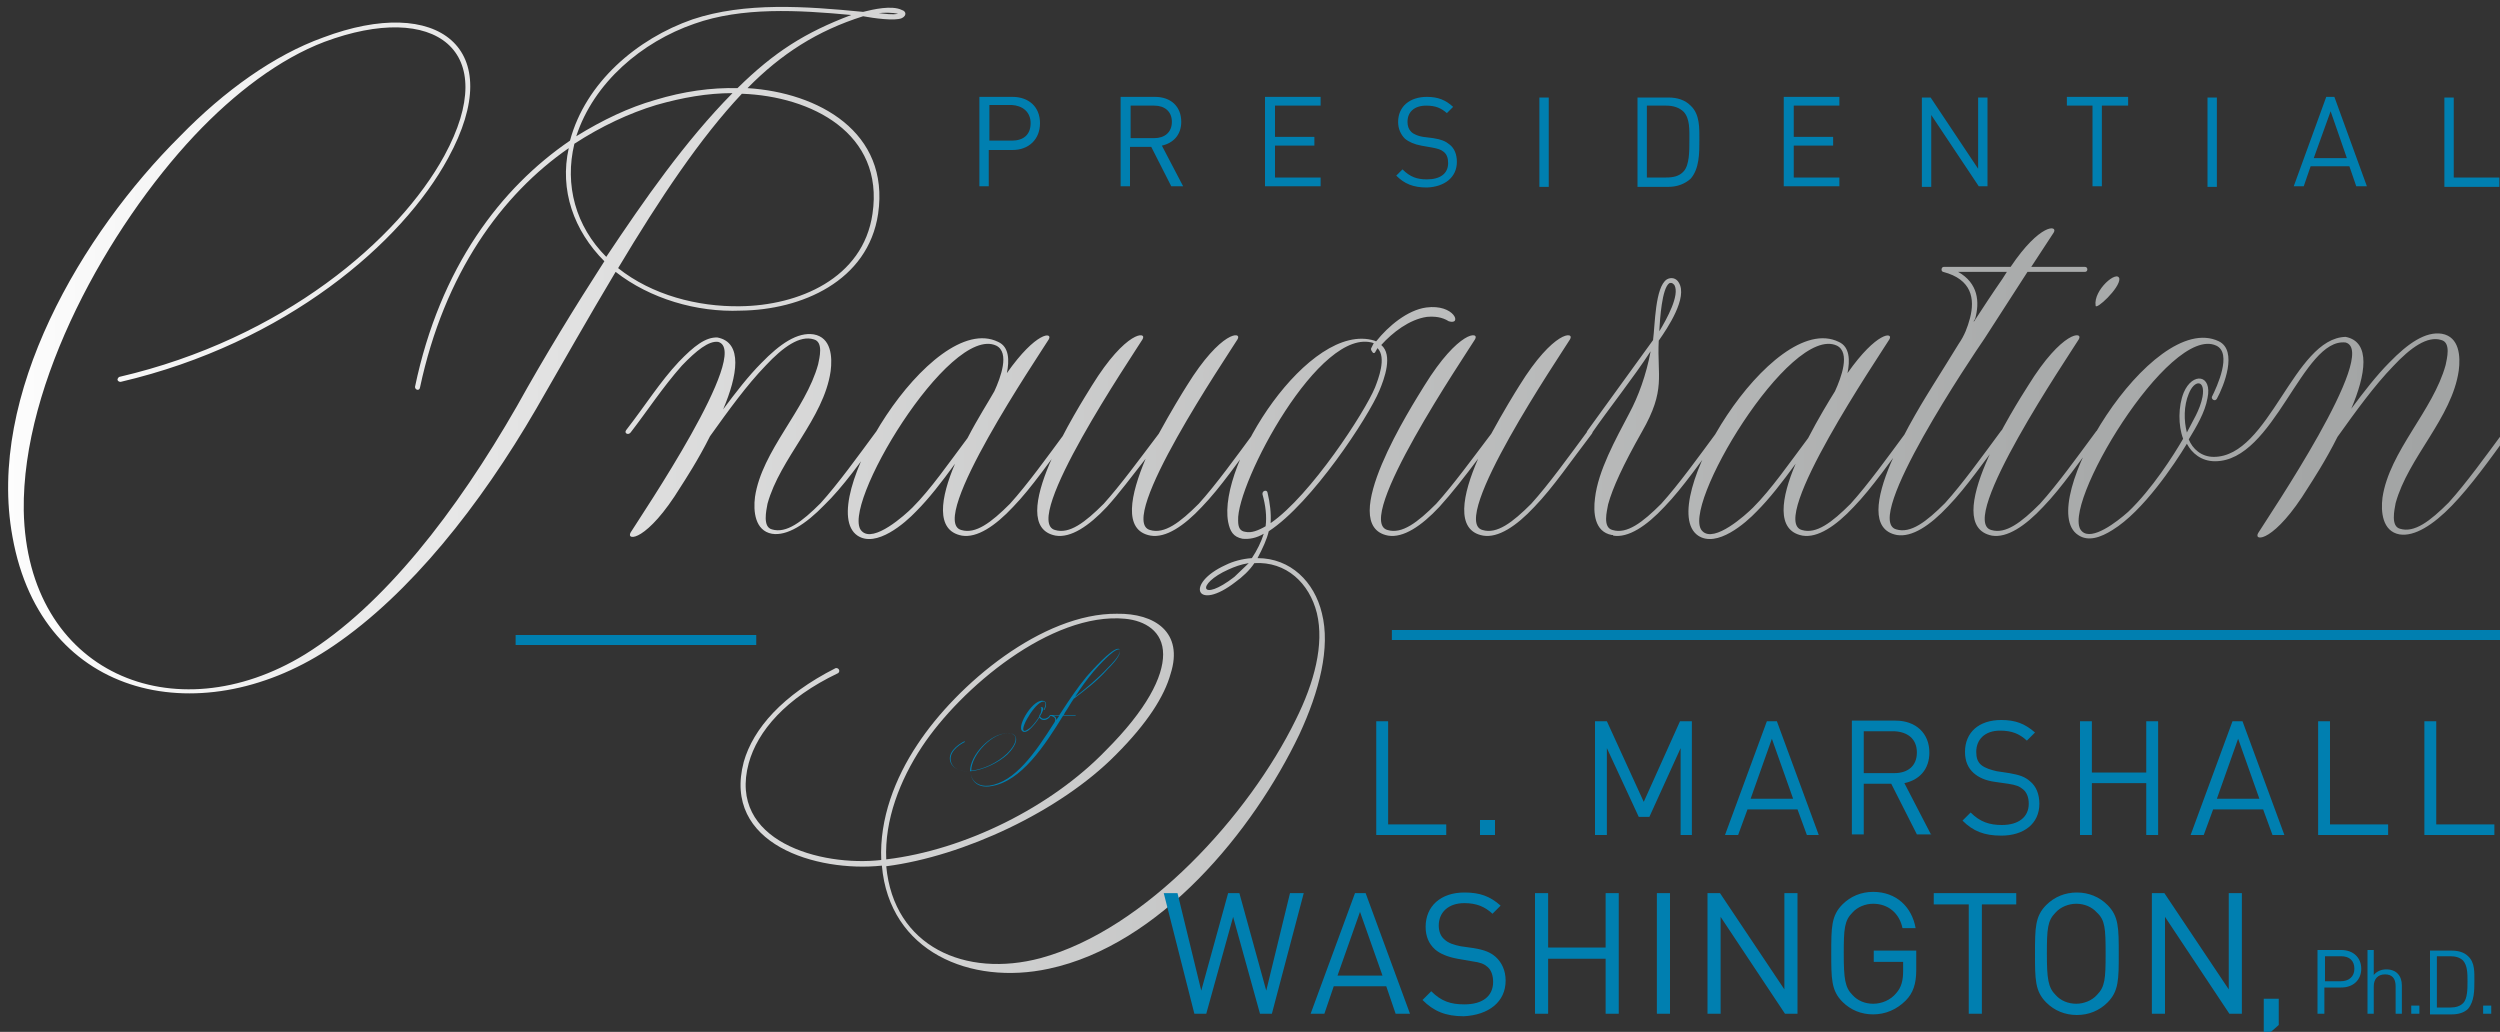 <?xml version="1.0" encoding="utf-8"?>
<!-- Generator: Adobe Illustrator 22.1.0, SVG Export Plug-In . SVG Version: 6.00 Build 0)  -->
<svg version="1.1" id="Layer_1" xmlns="http://www.w3.org/2000/svg" xmlns:xlink="http://www.w3.org/1999/xlink" x="0px" y="0px"
	 viewBox="0 0 400 165.1" style="enable-background:new 0 0 400 165.1;" xml:space="preserve">
<rect x="0" y="0" width="400" height="165.1" fill="#333333" stroke="none"/>
<style type="text/css">
	.st0{fill:url(#SVGID_1_);}
	.st1{fill:#007FB0;}
</style>
<g>
	
		<linearGradient id="SVGID_1_" gradientUnits="userSpaceOnUse" x1="-483.598" y1="-301.208" x2="-482.131" y2="-301.208" gradientTransform="matrix(279.27 0 0 -279.27 135045.203 -84040.008)">
		<stop  offset="0" style="stop-color:#FFFFFF"/>
		<stop  offset="0.239" style="stop-color:#E1E1E1"/>
		<stop  offset="0.561" style="stop-color:#BEBFBF"/>
		<stop  offset="0.827" style="stop-color:#A9ABAB"/>
		<stop  offset="1" style="stop-color:#A1A3A3"/>
	</linearGradient>
	<path class="st0" d="M354.2,73.1c-2,0-3.4-1.3-4-2.8c1.2-2,2.6-4.3,3-6.6c0.8-3.8-2.4-4.2-3.8-0.9c-0.9,2.2-0.9,5.3-0.1,7.4
		c-1.5,2.6-5,8.1-8.8,11.7c-1.8,1.6-5.8,4.7-7.4,3.1c-3.8-3.5,14-33.2,21.5-29.7c2.6,1.2,0.1,6.6-0.7,8.2c-0.1,0.4,0.5,0.8,0.8,0.3
		c1.1-2,3.4-7.7,0.3-9.2c-10.7-5.1-29.7,26.3-22.5,31c1.6,1.1,3.6,0.4,5.5-0.8c4.9-3,9.9-10.5,11.9-13.8c0.8,1.5,2.3,2.8,4.5,2.8
		c9.5,0,14-19.8,20.9-19c5.5,1.5-12.4,27.9-14,30.5c-0.8,1.4,2.6,1.5,8-7.3c0.7-1.1,2.8-4.3,4.7-8.1c3-4.2,5.9-8.2,8.9-11.3
		c2.8-3,5.5-4.9,7.7-4.2c1.6,0.4,0.9,3,0.7,4c-2,7.3-9,13.8-10.1,21.2c-0.3,2.3,0,5.4,2.7,5.9c2.4,0.4,5.4-1.5,8.4-4.6
		c3-3.1,6.1-7.4,9.2-11.7c0.4-0.5-0.3-0.9-0.7-0.4c-3.1,4.2-6.2,8.5-9,11.6c-3,3-5.5,4.9-7.8,4.2c-1.5-0.4-0.9-3-0.7-4.1
		c2-7.3,9-13.6,10.1-21.2c0.3-2.3,0.1-5.4-2.7-5.9c-2.6-0.4-5.4,1.5-8.4,4.6c-2,2-4.1,4.7-6.1,7.4c2.3-5.4,3.2-10.7-0.9-11.5
		C367,54.1,363.1,73.1,354.2,73.1z M349.9,69.2c-0.5-1.9-0.5-4.3,0.3-6.2c0.9-2.3,2.7-2.3,2.2,0.5C352,65.6,350.8,67.4,349.9,69.2z
		 M318.7,85.7c2.4,0.4,5.3-1.5,8.2-4.6c3-3.1,5.9-7.4,9.2-11.7c0.4-0.5-0.3-0.9-0.7-0.4c-3.1,4.2-6.2,8.5-9,11.6
		c-3,3-5.5,4.9-7.8,4.2c-5.5-1.5,12.4-27.9,14-30.5c0.8-1.3-2.6-1.5-8.1,7.4C322.6,64.7,310.2,84,318.7,85.7z M335.3,48.9
		c0,0.8,3.9-2.8,3.8-4.3C338.8,43.1,334.9,46.4,335.3,48.9z M316,51.1c0.8-2.8,0.5-5.8-2.7-7.6h7.8l-0.7,1.1
		c-1.6,2.3-3.1,4.6-4.6,6.9C315.8,51.4,315.8,51.2,316,51.1z M317.5,54.2l6.9-10.7h9.2c0.5,0,0.5-0.8,0-0.8h-8.6l3.6-5.5
		c0.7-1.2-2.2-1.5-6.9,5.5H311c-0.4,0-0.5,0.7-0.1,0.8c4.6,1.2,5.1,4.3,4.3,7.4c-0.4,1.5-0.9,2.8-1.8,4.1c-1.4,2.3-2.8,4.5-4.1,6.6
		c-1.9,3.1-14.3,22.4-5.8,24c2.4,0.4,5.3-1.5,8.2-4.6c3-3.1,5.9-7.4,9.2-11.7c0.4-0.5-0.3-0.9-0.7-0.4c-3.1,4.2-6.2,8.5-9,11.6
		c-3,3-5.5,4.9-7.8,4.2C297.9,83.2,315.7,56.8,317.5,54.2z M289.3,70.1c-3,4-5.9,8.2-8.8,11.1c-1.2,1.2-6.2,5.7-8.1,3.8
		c-3.8-3.5,14-33.2,21.5-29.7c2.2,1.1,0.7,5.1-0.3,7.3C292.6,64.2,290.9,67,289.3,70.1z M271.7,85.7c3,2,7.6-2,9.4-3.9
		c2-2,4.1-4.7,6.2-7.6c-2.3,5.4-3.2,10.7,1.1,11.5c2.4,0.4,5.3-1.5,8.2-4.6c3-3.1,5.9-7.4,9.2-11.7c0.4-0.5-0.3-0.9-0.7-0.4
		c-3.1,4.2-6.2,8.5-9,11.6c-3,3-5.5,4.9-7.8,4.2c-5.5-1.5,12.4-27.9,14-30.5c0.7-1.2-2-1.3-6.7,5.4c0.4-2,0.4-4.2-1.4-5
		C283.6,49.5,264.6,80.9,271.7,85.7z M265.5,52.7c0.1-1.6,0.4-6.6,1.6-7.4c0.4-0.1,0.5,0,0.8,0.3c0.9,1.6-1.2,5.4-2.4,7.4V52.7z
		 M258.1,85.7c2.4,0.4,5.3-1.5,8.2-4.6c3-3.1,5.9-7.4,9.2-11.7c0.4-0.5-0.3-0.9-0.7-0.4c-3.1,4.2-6.2,8.5-9,11.6
		c-3,3-5.5,4.9-7.8,4.2c-1.6-0.4-0.9-3-0.7-4.1c0.7-2.6,2.4-6.3,5.4-11.6c3.9-6.8,2.4-8.9,2.7-14.6c1.4-2,4.7-6.9,3.2-9.3
		c-0.4-0.7-1.2-0.9-1.9-0.5c-1.9,1.2-1.9,7.4-2.2,9.6v0.1L254,68.9c-0.4,0.5,0.3,0.9,0.7,0.4c2.7-3.9,6.6-8.8,9.4-13.1
		c-0.7,3.8-2,7.3-3.4,9.9c-2.2,4.2-5,9.2-5.5,13.6c-0.3,2.3-0.1,5.4,2.7,5.9H258.1z M237.3,85.7c2.4,0.4,5.3-1.5,8.2-4.6
		c3-3.1,5.9-7.4,9.2-11.7c0.4-0.5-0.3-0.9-0.7-0.4c-3.1,4.2-6.2,8.5-9,11.6c-3,3-5.5,4.9-7.8,4.2c-5.5-1.5,12.4-27.9,14-30.5
		c0.8-1.3-2.6-1.5-8.1,7.4c-0.7,1.1-2.6,4.2-4.5,7.7c-3.1,4.1-6.1,8.2-8.8,11.2c-3,3-5.5,4.9-7.8,4.2c-5.5-1.5,12.4-27.9,14-30.5
		c0.8-1.3-2.6-1.5-8.1,7.4c-1.9,3.1-14.3,22.4-5.8,24c2.4,0.4,5.3-1.5,8.2-4.6c2-2.2,4.1-4.9,6.2-7.7
		C234,79.1,232.8,84.9,237.3,85.7z M199.8,90.1l-2.3,2.2c-5.4,4.2-6.3,1.2-0.9-1.2C197.5,90.7,198.5,90.3,199.8,90.1z M220,56.4
		l0.4-0.7c1.5,1.5,0.1,5-0.4,6.3c-1.6,3.9-10.3,17.3-16.7,21.7c0.1-1.6-0.1-3.2-0.5-4.9c-0.1-0.5-0.9-0.3-0.8,0.3
		c0.5,1.8,0.7,3.5,0.5,5.1c-1.2,0.7-2.3,1.1-3.2,0.9c-0.9-0.1-1.2-0.7-1.2-1.8c-0.3-5.9,13.1-31.3,21.7-28.4l-0.4,0.8
		c-0.1,0.1,0,0.4,0.1,0.5C219.7,56.6,219.9,56.5,220,56.4z M141.8,137.5c-0.3-6.3,2.2-12.7,5.7-18c6.2-9.4,20.7-21.6,32.5-20.5
		c3.2,0.3,6.1,2,6.1,5.7c0,3.6-2.6,8.8-9.2,15.4C168.2,129.1,154.4,136,141.8,137.5z M178.7,98.2c-11.9-0.1-25.5,11.2-31.9,20.9
		c-3.6,5.4-6.1,11.9-5.8,18.5c-9.7,1.1-24.6-3-21.2-15.5c1.4-5.1,5.9-10.4,14.3-14.4c0.4-0.3,0.1-0.9-0.4-0.8
		c-8.5,4.3-13.2,9.7-14.7,15c-3.5,13.2,11.7,17.7,22.1,16.6c1.2,13.8,14.2,19.2,26.7,16.5c17.8-3.8,32.7-22,40.1-37.5
		c3.2-6.9,5-13.9,3.6-19.4c-1.2-5-5-8.8-10.3-8.8c0.8-1.5,1.5-3,1.8-4.3c6.9-4.5,15.9-18.2,17.7-22.5c0.8-1.9,2.2-5.7,0.3-7.3
		c1.8-2,4.5-4.1,7.3-4.5c1.2-0.1,2.4,0,3.5,0.7c2.2,0.7,0.9-2.8-3.6-2.2c-3,0.4-6.1,3-8,5.4c-0.1,0-0.1,0-0.3-0.1
		c-10.4-3.2-25.1,19.7-23.4,29c0.3,1.5,0.8,2.4,2.3,2.7c1.1,0.1,2.2-0.1,3.4-0.8c-0.4,1.3-1.1,2.7-1.9,3.9c-1.5,0.1-3,0.5-4.2,1.1
		c-6.6,3-4.7,7.6,1.6,2.7c1.1-0.8,2.2-1.8,3-3c5.1-0.3,8.8,3.2,10,8c1.2,5-0.4,11.1-3.4,17.1c-7.4,15.1-23.9,33.5-40.8,38.1
		c-12,3.2-23.5-1.8-24.7-14.7c12.4-1.6,27.8-8.8,36.7-17.8c5.1-5.1,7.8-9.4,8.8-13C189.4,101.2,184.8,98.1,178.7,98.2z M184.1,85.7
		c2.4,0.4,5.3-1.5,8.2-4.6c3-3.1,5.9-7.4,9.2-11.7c0.4-0.5-0.3-0.9-0.7-0.4c-3.1,4.2-6.2,8.5-9,11.6c-3,3-5.5,4.9-7.8,4.2
		c-5.5-1.5,12.4-27.9,14-30.5c0.8-1.3-2.6-1.5-8.1,7.4c-0.7,1.1-2.6,4.2-4.5,7.7c-3.1,4.1-6.1,8.2-8.8,11.2c-3,3-5.5,4.9-7.8,4.2
		c-5.5-1.5,12.4-27.9,14-30.5c0.8-1.3-2.6-1.5-8.1,7.4c-1.9,3.1-14.3,22.4-5.8,24c2.4,0.4,5.3-1.5,8.2-4.6c2-2.2,4-4.9,6.2-7.7
		C180.9,79.1,179.6,84.9,184.1,85.7z M154.8,70.1c-3,4-5.9,8.2-8.8,11.1c-1.2,1.2-6.2,5.7-8.1,3.8c-3.8-3.5,14-33.2,21.5-29.7
		c2.2,1.1,0.7,5.1-0.3,7.3C158.2,64.2,156.4,67,154.8,70.1z M137.2,85.7c3,2,7.6-2,9.4-3.9c2-2,4.1-4.7,6.2-7.6
		c-2.3,5.4-3.2,10.7,1.1,11.5c2.4,0.4,5.3-1.5,8.2-4.6c3-3.1,5.9-7.4,9.2-11.7c0.4-0.5-0.3-0.9-0.7-0.4c-3.1,4.2-6.2,8.5-9,11.6
		c-3,3-5.5,4.9-7.8,4.2c-5.5-1.5,12.4-27.9,14-30.5c0.7-1.2-2-1.3-6.7,5.4c0.4-2,0.4-4.2-1.4-5C149.1,49.5,130.1,80.9,137.2,85.7z
		 M141,69.3c0.4-0.5-0.3-0.9-0.7-0.4c-3.1,4.2-6.2,8.5-9,11.6c-3,3-5.5,4.9-7.8,4.2c-1.5-0.4-0.9-3-0.7-4.1c2-7.3,9-13.6,10.1-21.2
		c0.3-2.3,0.1-5.4-2.7-5.9c-2.6-0.4-5.4,1.5-8.4,4.6c-2,2-4.1,4.7-6.1,7.4c2.3-5.4,3.2-10.7-0.9-11.5c-1.9-0.1-3.8,1.4-6.2,3.9
		c-3,3.2-5.3,6.9-8.4,10.9c-0.4,0.5,0.3,0.9,0.7,0.4c2.7-3.5,5.1-7.2,8.2-10.7c2.3-2.4,4.3-4,5.8-3.8c5.5,1.5-12.4,27.9-14,30.5
		c-0.8,1.4,2.6,1.5,8-7.3c0.7-1.1,2.8-4.3,4.7-8.1c3-4.2,5.9-8.2,8.9-11.3c2.8-3,5.5-4.9,7.7-4.2c1.6,0.4,0.9,3,0.7,4
		c-2,7.3-9,13.8-10.1,21.2c-0.3,2.3,0,5.4,2.7,5.9c2.4,0.4,5.4-1.5,8.4-4.6C134.8,78,137.9,73.7,141,69.3z M140.6,2.1
		c0.8-0.1,2.2-0.1,3.1,0.1C142.8,2.4,141.6,2.2,140.6,2.1z M118,14.1c-4.2-0.1-8.6,0.5-13.2,1.9c-4.2,1.2-8.4,3.2-12.6,5.8
		c2.8-8.6,10.5-15.1,18.9-18c7.6-2.7,16.6-2.2,25.1-1.4C128.8,5.2,123.9,8.3,118,14.1z M98.9,42.9c6.7-11.2,13.2-20.9,19.8-27.9
		c11.1,0.4,22.8,6.3,20.9,19.2c-1.5,10.4-11.9,14.7-21.2,14.8C111.6,49.1,104.3,47.2,98.9,42.9z M97,41.1
		c-4.9-4.9-6.7-11.5-5.1-18.1c4.3-2.8,8.8-4.9,13.1-6.2c4.2-1.2,8.2-1.9,12.2-1.9C109.6,22.6,103,32.1,97,41.1z M51.9,6.7
		C69.6,0.1,80.3,8,71.1,24.9c-7.3,13.4-25.8,29.3-52,35.4c-0.1,0-0.3,0.3-0.3,0.4c0,0.3,0.3,0.4,0.5,0.4
		c26.5-6.2,45.1-22.3,52.4-35.8C81.4,7.6,70-0.9,51.7,6c-7.8,2.8-15.8,8.5-22.9,15.8C13.2,37.3-2.2,63.1,2,85.9
		c4.7,26.3,30.8,31.5,51.4,17.4C65.6,95,76.8,80.9,85.8,65.4c4.2-7.3,8.4-14.7,12.7-21.9c5.5,4.3,13,6.5,20,6.2
		c9.7-0.1,20.4-4.7,22-15.5c1.9-13.1-9.6-19.4-20.9-20.1c5.4-5.5,11.2-9.2,18.5-11.5c1.6,0.3,5.1,0.8,6.2,0.3c0.8-0.4,0.7-1.1,0-1.3
		c-1.6-0.8-4.6-0.1-6.2,0.3c-9.2-0.9-18.9-1.6-27.3,1.2c-8.9,3.1-17.1,10.1-19.6,19.4C80.2,30,70.4,42.7,66.4,61.9
		c0,0.5,0.7,0.7,0.8,0.1C71.1,43.7,80.3,31.1,91,23.7c-1.5,6.7,0.8,13.2,5.7,18.1c-4.7,7.3-9.5,15.1-14,23.2
		c-9.7,16.9-21.3,31.9-33.9,39.7c-20.9,12.8-44.5,3-45-23C3.5,61.1,17.4,36.3,31.1,21.7C37.6,14.8,44.8,9.4,51.9,6.7z"/>
	<path class="st1" d="M399.9,29.8v-1.4h-7.3V15.6h-1.5v14.3H399.9z M375.5,25.3h-5.3l2.7-7.5L375.5,25.3z M378.7,29.8l-5.2-14.3
		h-1.3L367,29.8h1.6l1.1-3.2h6.2l1.1,3.2H378.7z M354.7,29.8V15.6h-1.5v14.3H354.7z M340.5,16.9v-1.4h-9.8v1.4h4.1v12.9h1.5V16.9
		H340.5z M318,29.8V15.6h-1.5V27l-7.6-11.4h-1.4v14.3h1.5V18.4l7.6,11.4H318z M294.3,29.8v-1.4H287v-5.1h6.3v-1.4H287v-5h7.3v-1.4
		h-8.9v14.3H294.3z M270.3,22.5c0,1.7,0,3.9-0.9,4.9c-0.7,0.8-1.7,1-2.8,1h-3.1V16.9h3.1c1.1,0,2.1,0.3,2.8,1
		C270.4,19,270.3,20.8,270.3,22.5z M271.9,22.5c0-2,0.1-4.2-1.4-5.6c-0.9-0.9-2.1-1.3-3.6-1.3H262v14.3h4.9c1.5,0,2.7-0.5,3.6-1.3
		C271.9,27,271.9,24.5,271.9,22.5z M247.8,29.8V15.6h-1.5v14.3H247.8z M233.1,25.9c0-1.2-0.4-2.2-1.2-2.8c-0.6-0.5-1.3-0.8-2.6-1
		l-1.6-0.2c-0.7-0.1-1.5-0.4-1.9-0.8c-0.4-0.4-0.6-0.9-0.6-1.6c0-1.6,1.1-2.6,3-2.6c1.5,0,2.4,0.4,3.3,1.2l1-1
		c-1.2-1.1-2.4-1.6-4.2-1.6c-2.8,0-4.6,1.6-4.6,4c0,1.1,0.4,2,1.1,2.7c0.6,0.5,1.5,0.9,2.6,1.1l1.7,0.3c1,0.2,1.4,0.3,1.9,0.7
		c0.5,0.4,0.7,1,0.7,1.8c0,1.7-1.3,2.6-3.4,2.6c-1.6,0-2.7-0.4-3.9-1.6l-1,1c1.3,1.3,2.7,1.9,4.9,1.9
		C231.1,29.9,233.1,28.4,233.1,25.9z M211.3,29.8v-1.4H204v-5.1h6.3v-1.4H204v-5h7.3v-1.4h-8.9v14.3H211.3z M187.5,19.5
		c0,1.7-1.2,2.6-2.8,2.6h-3.8v-5.2h3.8C186.3,16.9,187.5,17.8,187.5,19.5z M189.3,29.8l-3.4-6.5c1.8-0.4,3.1-1.7,3.1-3.8
		c0-2.5-1.7-4-4.2-4h-5.5v14.3h1.5v-6.3h3.4l3.2,6.3H189.3z M164.9,19.7c0,1.9-1.2,2.8-3,2.8h-3.6v-5.7h3.6
		C163.6,16.9,164.9,17.9,164.9,19.7z M166.4,19.7c0-2.6-1.8-4.2-4.4-4.2h-5.3v14.3h1.5V24h3.8C164.6,24,166.4,22.3,166.4,19.7z"/>
	<path class="st1" d="M399.1,133.6v-1.7h-9.3v-16.5h-1.9v18.2H399.1z M382.1,133.6v-1.7h-9.3v-16.5h-1.9v18.2H382.1z M361.5,127.8
		h-6.8l3.4-9.6L361.5,127.8z M365.5,133.6l-6.7-18.2h-1.6l-6.7,18.2h2.1l1.5-4.1h8l1.5,4.1H365.5z M345.3,133.6v-18.2h-1.9v8.2h-8.7
		v-8.2h-1.9v18.2h1.9v-8.3h8.7v8.3H345.3z M326.3,128.6c0-1.5-0.5-2.8-1.5-3.6c-0.8-0.7-1.6-1-3.3-1.3l-2-0.3
		c-0.9-0.2-1.9-0.5-2.5-1c-0.6-0.5-0.8-1.2-0.8-2.1c0-2,1.4-3.4,3.8-3.4c1.9,0,3.1,0.5,4.3,1.6l1.3-1.3c-1.6-1.4-3.1-2-5.4-2
		c-3.6,0-5.8,2-5.8,5.1c0,1.5,0.5,2.6,1.4,3.4c0.8,0.7,1.9,1.2,3.4,1.4l2.1,0.3c1.3,0.2,1.8,0.4,2.4,0.9s0.9,1.3,0.9,2.3
		c0,2.1-1.6,3.4-4.3,3.4c-2,0-3.5-0.5-5-2l-1.3,1.3c1.7,1.7,3.5,2.4,6.2,2.4C323.8,133.7,326.3,131.8,326.3,128.6z M306.7,120.4
		c0,2.2-1.5,3.3-3.6,3.3h-4.9v-6.7h4.9C305.2,117.1,306.7,118.2,306.7,120.4z M309,133.6l-4.3-8.3c2.4-0.5,4-2.2,4-4.9
		c0-3.1-2.2-5.1-5.4-5.1h-7v18.2h1.9v-8.1h4.4l4.1,8.1H309z M286.9,127.8h-6.8l3.4-9.6L286.9,127.8z M291,133.6l-6.7-18.2h-1.6
		l-6.7,18.2h2.1l1.5-4.1h8l1.5,4.1H291z M270.7,133.6v-18.2h-1.9l-5.8,12.9l-5.9-12.9h-1.9v18.2h1.9v-13.9l5.1,11h1.7l5-11v13.9
		H270.7z M239.2,133.6v-2.4h-2.4v2.4H239.2z M231.4,133.6v-1.7h-9.3v-16.5h-1.9v18.2H231.4z"/>
	<path class="st1" d="M364.6,164v-4.2h-2.4v6.3L364.6,164z M358.7,162.2v-19.3h-2.1v15.4l-10.3-15.4h-2v19.3h2.1v-15.5l10.3,15.5
		H358.7z M336.9,152.6c0,4-0.1,5.3-1.4,6.6c-0.8,0.9-2.1,1.4-3.3,1.4c-1.3,0-2.5-0.5-3.3-1.4c-1.2-1.2-1.4-2.6-1.4-6.6
		s0.1-5.3,1.4-6.6c0.8-0.9,2.1-1.4,3.3-1.4c1.3,0,2.5,0.5,3.3,1.4C336.8,147.2,336.9,148.5,336.9,152.6z M339,152.6
		c0-4.1,0-6-1.8-7.8c-1.3-1.3-3-2-4.9-2s-3.6,0.7-4.9,2c-1.8,1.8-1.8,3.7-1.8,7.8s0,6,1.8,7.8c1.3,1.3,3,2,4.9,2s3.6-0.7,4.9-2
		C339,158.6,339,156.7,339,152.6z M322.6,144.7v-1.8h-13.2v1.8h5.6v17.5h2.1v-17.5H322.6z M306.6,155.2v-3.1h-6.8v1.8h4.7v1.5
		c0,1.5-0.3,2.6-1.1,3.5c-0.9,1.1-2.3,1.7-3.7,1.7c-1.3,0-2.5-0.5-3.3-1.4c-1.2-1.2-1.4-2.6-1.4-6.6s0.1-5.3,1.4-6.6
		c0.8-0.9,2.1-1.4,3.3-1.4c2.4,0,4.2,1.5,4.7,3.9h2.1c-0.6-3.4-3.1-5.8-6.8-5.8c-1.9,0-3.6,0.7-4.9,2c-1.8,1.8-1.8,3.7-1.8,7.8
		s0,6,1.8,7.8c1.3,1.3,3,2,4.9,2c2,0,3.8-0.8,5.2-2.2C306.1,158.9,306.6,157.4,306.6,155.2z M287.6,162.2v-19.3h-2.1v15.4
		l-10.3-15.4h-2v19.3h2.1v-15.5l10.3,15.5H287.6z M267.2,162.2v-19.3h-2.1v19.3H267.2z M259,162.2v-19.3h-2.1v8.7h-9.2v-8.7h-2.1
		v19.3h2.1v-8.8h9.2v8.8H259z M240.9,156.9c0-1.6-0.6-2.9-1.6-3.8c-0.8-0.7-1.7-1.1-3.5-1.4l-2.1-0.3c-1-0.2-2-0.5-2.6-1.1
		c-0.6-0.5-0.9-1.3-0.9-2.2c0-2.1,1.5-3.6,4.1-3.6c2,0,3.3,0.6,4.5,1.7l1.3-1.3c-1.7-1.5-3.3-2.1-5.8-2.1c-3.8,0-6.2,2.2-6.2,5.5
		c0,1.5,0.5,2.7,1.5,3.6c0.8,0.7,2,1.2,3.6,1.5l2.3,0.4c1.4,0.2,1.9,0.4,2.5,0.9c0.6,0.5,0.9,1.4,0.9,2.4c0,2.3-1.7,3.6-4.6,3.6
		c-2.2,0-3.7-0.5-5.3-2.1l-1.4,1.4c1.8,1.8,3.7,2.6,6.6,2.6C238.2,162.4,240.9,160.3,240.9,156.9z M221.2,156.1H214l3.6-10.2
		L221.2,156.1z M225.6,162.2l-7.1-19.3h-1.7l-7.1,19.3h2.2l1.5-4.4h8.4l1.5,4.4H225.6z M208.6,142.9h-2.2l-3.8,15.6l-4.3-15.6h-1.8
		l-4.3,15.6l-3.8-15.6h-2.2l4.9,19.3h1.9l4.3-15.5l4.3,15.5h1.9L208.6,142.9z"/>
	<path class="st1" d="M398.6,162.2v-1.3h-1.3v1.3H398.6z M394.8,157c0,1.2,0,2.8-0.7,3.5c-0.5,0.5-1.2,0.7-2,0.7h-2.2V153h2.2
		c0.8,0,1.5,0.2,2,0.7C394.8,154.5,394.8,155.8,394.8,157z M395.9,157c0-1.4,0.1-3-1-4c-0.6-0.6-1.5-0.9-2.6-0.9h-3.5v10.2h3.5
		c1.1,0,2-0.3,2.6-0.9C395.9,160.2,395.9,158.4,395.9,157z M387.1,162.2v-1.3h-1.3v1.3H387.1z M384.3,162.2v-4.5
		c0-1.6-0.9-2.6-2.5-2.6c-0.8,0-1.5,0.3-2,0.9V152h-1v10.2h1v-4.4c0-1.2,0.7-1.9,1.8-1.9s1.7,0.6,1.7,1.9v4.4H384.3z M376.7,155
		c0,1.3-0.9,2-2.2,2H372V153h2.6C375.9,153,376.7,153.7,376.7,155z M377.8,155c0-1.8-1.3-3-3.2-3h-3.8v10.2h1.1V158h2.7
		C376.5,158,377.8,156.8,377.8,155z"/>
	<polyline class="st1" points="222.7,100.8 401.2,100.8 401.2,102.4 222.7,102.4 	"/>
	<polyline class="st1" points="82.5,101.6 121,101.6 121,103.2 82.5,103.2 	"/>
	<path class="st1" d="M168.5,114.5l1,0l-0.5,0.7C169,115,169,114.7,168.5,114.5z M172,111.5c0.9-1.4,1.9-2.8,3-4.1
		c0.6-0.7,3.1-3.5,4-3.5c0.2,0,0.2,0.2,0.2,0.3c-0.1,0.8-1.4,2.1-2,2.7C175.5,108.7,173.8,110.1,172,111.5z M155.4,123.3
		c0-2.5,3.4-6.2,6.1-6c0.5,0.1,1,0.3,1,0.9c0,0.6-0.4,1.4-1.4,2.4C159.6,122,157.4,123.1,155.4,123.3z M169.9,113.8l-0.4,0.6l-1.5,0
		l0,0.1c0.9,0.2,0.9,0.6,0.8,0.9l-0.1,0.2c-3.1,4.9-6.3,9.5-10.4,10.1c-1.6,0.2-3-0.6-3-2.3c2.1-0.2,4.5-1.4,5.9-2.7
		c0.6-0.6,1.7-1.9,1.3-2.8c-0.2-0.5-0.8-0.6-1.3-0.6c-2.7,0-6,3.5-6,6.1c-1.1,0.1-2.6-0.2-3-1.4c-0.5-1.5,1-2.7,2.2-3.3l-0.1-0.1
		c-1.2,0.6-2.8,1.9-2.2,3.4c0.5,1.2,2,1.5,3.2,1.4c0,1.8,1.4,2.7,3.2,2.4c4.9-0.7,8.7-6.6,11.6-11.3h2v-0.1h-1.9l0.2-0.4
		c0.5-0.7,0.9-1.5,1.4-2.2c2-1.5,3.8-2.9,5.4-4.7c0.6-0.6,1.9-1.9,2-2.8c0-0.2,0-0.5-0.3-0.5c-1.1,0-4.2,3.5-5,4.4
		C172.4,110,171,112.1,169.9,113.8z M168.1,114.5l-0.1-0.1c-0.2,0.4-0.6,0.6-1,0.6c-0.3,0-0.5-0.2-0.6-0.4c0.2-0.3,0.4-0.7,0.5-1
		c0.1-0.6-0.4-0.6-0.6-0.1c-0.1,0.3-0.1,0.8,0,1.1c-0.2,0.4-0.8,1.2-1.4,1.8c-0.3,0.2-0.9,0.7-1.1,0.5c-0.6-0.5,2.2-5.1,3.3-4.6
		c0.4,0.2,0,1-0.1,1.3l0.1,0c0.2-0.3,0.5-1.2,0-1.4c-1.6-0.8-4.6,4.1-3.5,4.8c0.2,0.2,0.6,0.1,0.9-0.1c0.7-0.5,1.5-1.6,1.8-2.1
		c0.1,0.2,0.4,0.4,0.7,0.4C167.5,115.2,167.9,114.9,168.1,114.5z M166.3,114.5c-0.1-0.3-0.1-0.7,0-1c0.1-0.4,0.4-0.4,0.3,0.1
		C166.6,113.9,166.5,114.2,166.3,114.5z"/>
</g>
</svg>
